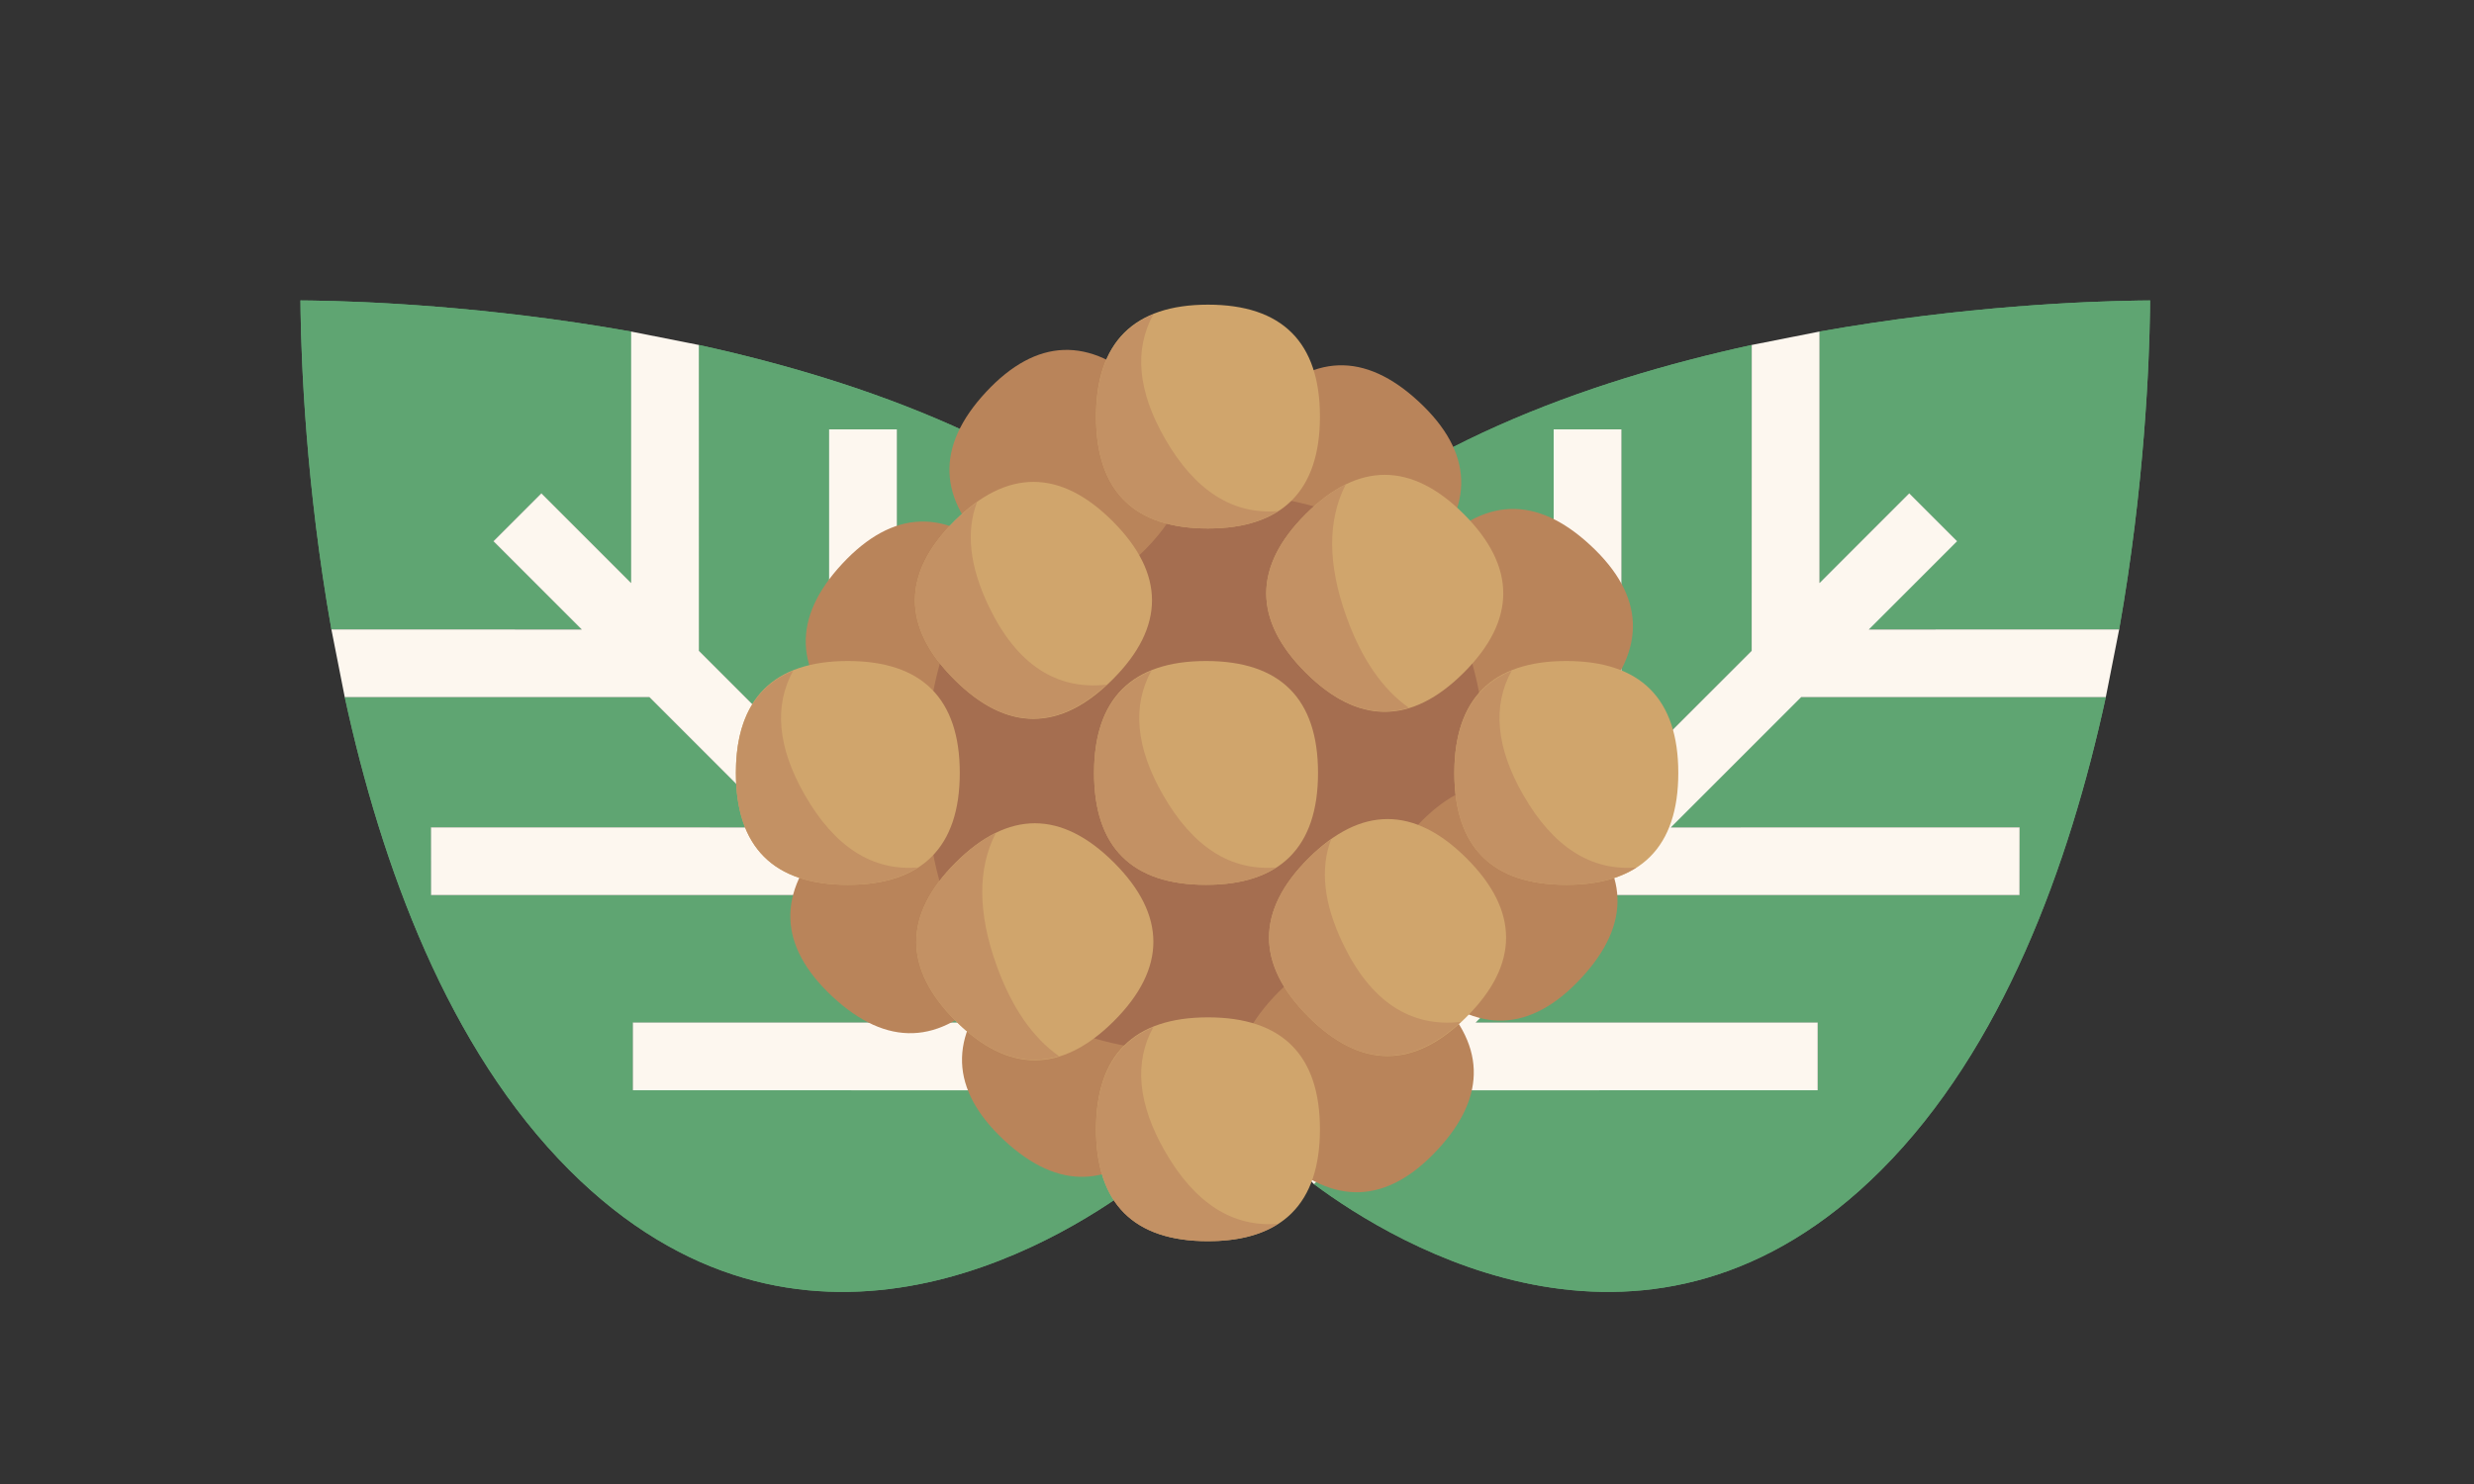 <svg xmlns="http://www.w3.org/2000/svg" fill="none" viewBox="0 0 40 24" height="24" width="40">
<rect x="0" y="0" width="40" height="24" fill="#333333" stroke="none"/>
<path fill="#5FA572" d="M5.574 11.275L10.5 11.275L12.606 13.381L6.968 13.38L6.969 14.476L13.702 14.476L15.762 16.537L10.232 16.537V17.632L16.858 17.633L18.376 19.151C17.052 20.136 12.924 22.641 9.207 18.924C7.243 16.96 6.165 13.993 5.574 11.275ZM9.405 10.179L5.358 10.179C4.945 7.85 4.872 5.849 4.86 5.046C4.859 4.974 4.858 4.911 4.858 4.859C4.909 4.859 4.973 4.859 5.046 4.861C5.851 4.872 7.863 4.946 10.204 5.362V9.429L8.753 7.978L7.978 8.753L9.405 10.179ZM18.924 9.207C22.641 12.924 20.136 17.052 19.151 18.376L17.657 16.883L17.657 10.207L16.561 10.208L16.561 15.786L14.501 13.726L14.501 6.944L13.405 6.943L13.405 12.63L11.3 10.525L11.299 5.579C14.011 6.171 16.965 7.249 18.924 9.207Z"></path>
<path fill="#5FA572" d="M5.574 11.275L10.5 11.275L12.606 13.381L6.968 13.38L6.969 14.476L13.702 14.476L15.762 16.537L10.232 16.537V17.632L16.858 17.633L18.376 19.151C17.052 20.136 12.924 22.641 9.207 18.924C7.243 16.96 6.165 13.993 5.574 11.275ZM5.358 10.179C4.945 7.85 4.872 5.849 4.86 5.046C4.859 4.974 4.858 4.911 4.858 4.859C4.909 4.859 4.973 4.859 5.046 4.861C5.851 4.872 7.863 4.946 10.204 5.362V9.429L8.753 7.978L7.978 8.753L9.405 10.179L5.358 10.179ZM13.405 12.63L11.3 10.525L11.299 5.579C14.011 6.171 16.965 7.249 18.924 9.207C22.641 12.924 20.136 17.052 19.151 18.376L17.657 16.883L17.657 10.207L16.561 10.208L16.561 15.786L14.501 13.726L14.501 6.944L13.405 6.943L13.405 12.63Z"></path>
<path fill="#FDF7EF" d="M10.232 16.537L10.232 17.632L16.858 17.633L18.376 19.151L19.151 18.377L17.657 16.883L17.657 10.207L16.561 10.208L16.561 15.786L14.501 13.726L14.501 6.944L13.405 6.944L13.405 12.63L11.3 10.525L11.299 5.579L10.204 5.362L10.204 9.429L8.753 7.978L7.978 8.753L9.405 10.18L5.358 10.179L5.574 11.275L10.5 11.275L12.606 13.381L6.968 13.38L6.969 14.476L13.702 14.476L15.762 16.537L10.232 16.537Z"></path>
<path fill="#5FA572" d="M34.047 11.275L29.121 11.275L27.015 13.381L32.653 13.38L32.652 14.476L25.919 14.476L23.859 16.537L29.389 16.537V17.632L22.763 17.633L21.245 19.151C22.569 20.136 26.697 22.641 30.414 18.924C32.378 16.96 33.456 13.993 34.047 11.275ZM30.216 10.179L34.263 10.179C34.676 7.85 34.749 5.849 34.761 5.046C34.762 4.974 34.763 4.911 34.763 4.859C34.712 4.859 34.648 4.859 34.575 4.861C33.77 4.872 31.758 4.946 29.418 5.362V9.429L30.868 7.978L31.643 8.753L30.216 10.179ZM20.697 9.207C16.98 12.924 19.485 17.052 20.47 18.376L21.964 16.883L21.964 10.207L23.06 10.208L23.06 15.786L25.12 13.726L25.12 6.944L26.216 6.943L26.216 12.63L28.321 10.525L28.322 5.579C25.61 6.171 22.656 7.249 20.697 9.207Z"></path>
<path fill="#5FA572" d="M34.047 11.275L29.121 11.275L27.015 13.381L32.653 13.38L32.652 14.476L25.919 14.476L23.859 16.537L29.389 16.537V17.632L22.763 17.633L21.245 19.151C22.569 20.136 26.697 22.641 30.414 18.924C32.378 16.96 33.456 13.993 34.047 11.275ZM34.263 10.179C34.676 7.85 34.749 5.849 34.761 5.046C34.762 4.974 34.763 4.911 34.763 4.859C34.712 4.859 34.648 4.859 34.575 4.861C33.77 4.872 31.758 4.946 29.418 5.362V9.429L30.868 7.978L31.643 8.753L30.216 10.179L34.263 10.179ZM26.216 12.63L28.321 10.525L28.322 5.579C25.61 6.171 22.656 7.249 20.697 9.207C16.98 12.924 19.485 17.052 20.47 18.376L21.964 16.883L21.964 10.207L23.06 10.208L23.06 15.786L25.12 13.726L25.12 6.944L26.216 6.943L26.216 12.63Z"></path>
<path fill="#FDF7EF" d="M29.389 16.537L29.389 17.632L22.763 17.633L21.245 19.151L20.47 18.377L21.964 16.883L21.964 10.207L23.06 10.208L23.06 15.786L25.12 13.726L25.12 6.944L26.216 6.944L26.216 12.63L28.321 10.525L28.322 5.579L29.418 5.362L29.418 9.429L30.868 7.978L31.643 8.753L30.216 10.18L34.263 10.179L34.047 11.275L29.121 11.275L27.015 13.381L32.653 13.38L32.652 14.476L25.919 14.476L23.859 16.537L29.389 16.537Z"></path>
<path fill="#B9845A" d="M20.476 9.149C19.598 8.332 19.567 7.469 20.384 6.59C21.201 5.712 22.064 5.681 22.942 6.498C23.821 7.316 23.852 8.179 23.035 9.057C22.217 9.935 21.354 9.966 20.476 9.149Z"></path>
<path fill="#B9845A" d="M23.252 11.472C22.373 10.655 22.342 9.792 23.16 8.914C23.977 8.035 24.84 8.004 25.718 8.822C26.597 9.639 26.628 10.502 25.81 11.38C24.993 12.258 24.13 12.29 23.252 11.472Z"></path>
<path fill="#B9845A" d="M13.461 16.119C12.582 15.301 12.551 14.438 13.369 13.56C14.186 12.682 15.049 12.651 15.927 13.468C16.806 14.286 16.837 15.148 16.019 16.027C15.202 16.905 14.339 16.936 13.461 16.119Z"></path>
<path fill="#B9845A" d="M16.237 18.442C15.358 17.625 15.327 16.762 16.145 15.883C16.962 15.005 17.825 14.974 18.703 15.791C19.581 16.609 19.613 17.472 18.795 18.35C17.978 19.228 17.115 19.259 16.237 18.442Z"></path>
<path fill="#B9845A" d="M16.268 11.584C15.451 12.462 14.588 12.493 13.71 11.676C12.832 10.858 12.8 9.995 13.618 9.117C14.435 8.239 15.298 8.208 16.176 9.025C17.055 9.843 17.086 10.705 16.268 11.584Z"></path>
<path fill="#A56E50" d="M24.026 12.5C24.026 15.499 22.5 17.026 19.5 17.026C16.5 17.026 14.974 15.499 14.974 12.5C14.974 9.501 16.5 7.974 19.5 7.974C22.5 7.974 24.026 9.501 24.026 12.5Z"></path>
<path fill="#B9845A" d="M18.592 8.808C17.774 9.686 16.911 9.717 16.033 8.9C15.155 8.083 15.124 7.22 15.941 6.341C16.758 5.463 17.621 5.432 18.5 6.249C19.378 7.067 19.409 7.93 18.592 8.808Z"></path>
<path fill="#B9845A" d="M23.238 18.599C22.421 19.477 21.558 19.508 20.68 18.691C19.801 17.873 19.77 17.011 20.587 16.132C21.405 15.254 22.268 15.223 23.146 16.04C24.024 16.858 24.055 17.721 23.238 18.599Z"></path>
<path fill="#B9845A" d="M25.561 15.823C24.744 16.701 23.881 16.732 23.003 15.915C22.125 15.098 22.093 14.235 22.911 13.356C23.728 12.478 24.591 12.447 25.469 13.264C26.348 14.082 26.379 14.945 25.561 15.823Z"></path>
<path fill="#D0A56C" d="M21.31 12.5C21.31 13.7 20.7 14.31 19.5 14.31C18.3 14.31 17.689 13.7 17.689 12.5C17.689 11.3 18.3 10.69 19.5 10.69C20.7 10.69 21.31 11.3 21.31 12.5Z"></path>
<path fill="#C39164" d="M18.805 12.858C18.363 12.09 18.302 11.416 18.616 10.847C18.005 11.096 17.689 11.646 17.689 12.5C17.689 13.7 18.3 14.31 19.5 14.31C19.969 14.31 20.345 14.214 20.632 14.029C19.9 14.089 19.287 13.699 18.805 12.858Z"></path>
<path fill="#D0A56C" d="M23.714 13.883C24.563 14.731 24.563 15.595 23.714 16.443C22.866 17.291 22.003 17.291 21.154 16.443C20.306 15.595 20.306 14.731 21.154 13.883C22.003 13.034 22.866 13.034 23.714 13.883Z"></path>
<path fill="#C39164" d="M21.712 15.26C21.402 14.615 21.34 14.051 21.522 13.573C21.399 13.661 21.276 13.76 21.154 13.883C20.306 14.731 20.306 15.594 21.154 16.443C21.971 17.26 22.801 17.282 23.619 16.526C22.803 16.619 22.162 16.197 21.712 15.26Z"></path>
<path fill="#D0A56C" d="M17.989 8.429C18.838 9.277 18.838 10.141 17.989 10.989C17.141 11.838 16.277 11.838 15.429 10.989C14.581 10.141 14.581 9.277 15.429 8.429C16.277 7.581 17.141 7.581 17.989 8.429Z"></path>
<path fill="#C39164" d="M15.987 9.807C15.677 9.161 15.615 8.598 15.797 8.12C15.674 8.207 15.551 8.307 15.429 8.429C14.581 9.277 14.581 10.141 15.429 10.989C16.246 11.806 17.076 11.828 17.894 11.072C17.078 11.166 16.437 10.743 15.987 9.807Z"></path>
<path fill="#D0A56C" d="M23.669 10.876C22.821 11.724 21.957 11.724 21.109 10.876C20.261 10.028 20.261 9.164 21.109 8.316C21.957 7.467 22.821 7.467 23.669 8.316C24.517 9.164 24.517 10.028 23.669 10.876Z"></path>
<path fill="#C39164" d="M21.773 9.985C21.463 9.129 21.462 8.411 21.759 7.834C21.542 7.94 21.325 8.1 21.109 8.316C20.261 9.164 20.261 10.028 21.109 10.876C21.662 11.429 22.222 11.615 22.779 11.447C22.354 11.146 22.017 10.661 21.773 9.985Z"></path>
<path fill="#D0A56C" d="M18.012 16.511C17.163 17.359 16.3 17.359 15.451 16.511C14.603 15.662 14.603 14.799 15.451 13.951C16.3 13.102 17.163 13.102 18.012 13.951C18.86 14.799 18.86 15.662 18.012 16.511Z"></path>
<path fill="#C39164" d="M16.115 15.62C15.806 14.764 15.804 14.046 16.102 13.469C15.884 13.575 15.667 13.735 15.451 13.95C14.603 14.799 14.603 15.662 15.451 16.511C16.005 17.064 16.564 17.25 17.122 17.081C16.697 16.781 16.359 16.295 16.115 15.62Z"></path>
<path fill="#D0A56C" d="M15.518 12.5C15.518 13.7 14.908 14.31 13.708 14.31C12.508 14.31 11.898 13.7 11.898 12.5C11.898 11.3 12.508 10.69 13.708 10.69C14.908 10.69 15.518 11.3 15.518 12.5Z"></path>
<path fill="#C39164" d="M13.013 12.858C12.572 12.09 12.51 11.416 12.824 10.847C12.213 11.096 11.898 11.646 11.898 12.5C11.898 13.7 12.508 14.31 13.708 14.31C14.177 14.31 14.553 14.214 14.84 14.029C14.108 14.089 13.495 13.699 13.013 12.858Z"></path>
<path fill="#D0A56C" d="M27.135 12.5C27.135 13.7 26.524 14.31 25.324 14.31C24.125 14.31 23.514 13.7 23.514 12.5C23.514 11.3 24.125 10.69 25.324 10.69C26.524 10.69 27.135 11.3 27.135 12.5Z"></path>
<path fill="#C39164" d="M24.629 12.858C24.188 12.09 24.126 11.416 24.441 10.847C23.829 11.096 23.514 11.646 23.514 12.5C23.514 13.7 24.125 14.31 25.324 14.31C25.793 14.31 26.169 14.214 26.457 14.029C25.725 14.089 25.112 13.699 24.629 12.858Z"></path>
<path fill="#D0A56C" d="M21.341 6.737C21.341 7.937 20.731 8.547 19.531 8.547C18.331 8.547 17.721 7.937 17.721 6.737C17.721 5.537 18.331 4.927 19.531 4.927C20.731 4.927 21.341 5.537 21.341 6.737Z"></path>
<path fill="#C39164" d="M18.836 7.095C18.395 6.327 18.333 5.654 18.648 5.084C18.036 5.333 17.721 5.883 17.721 6.737C17.721 7.937 18.331 8.547 19.531 8.547C20 8.547 20.376 8.451 20.663 8.266C19.932 8.326 19.319 7.936 18.836 7.095Z"></path>
<path fill="#D0A56C" d="M21.341 18.263C21.341 19.463 20.731 20.073 19.531 20.073C18.331 20.073 17.721 19.463 17.721 18.263C17.721 17.063 18.331 16.453 19.531 16.453C20.731 16.453 21.341 17.063 21.341 18.263Z"></path>
<path fill="#C39164" d="M18.836 18.621C18.395 17.853 18.333 17.179 18.648 16.61C18.036 16.859 17.721 17.409 17.721 18.263C17.721 19.463 18.331 20.073 19.531 20.073C20 20.073 20.376 19.977 20.663 19.792C19.932 19.852 19.319 19.462 18.836 18.621Z"></path>
</svg>
